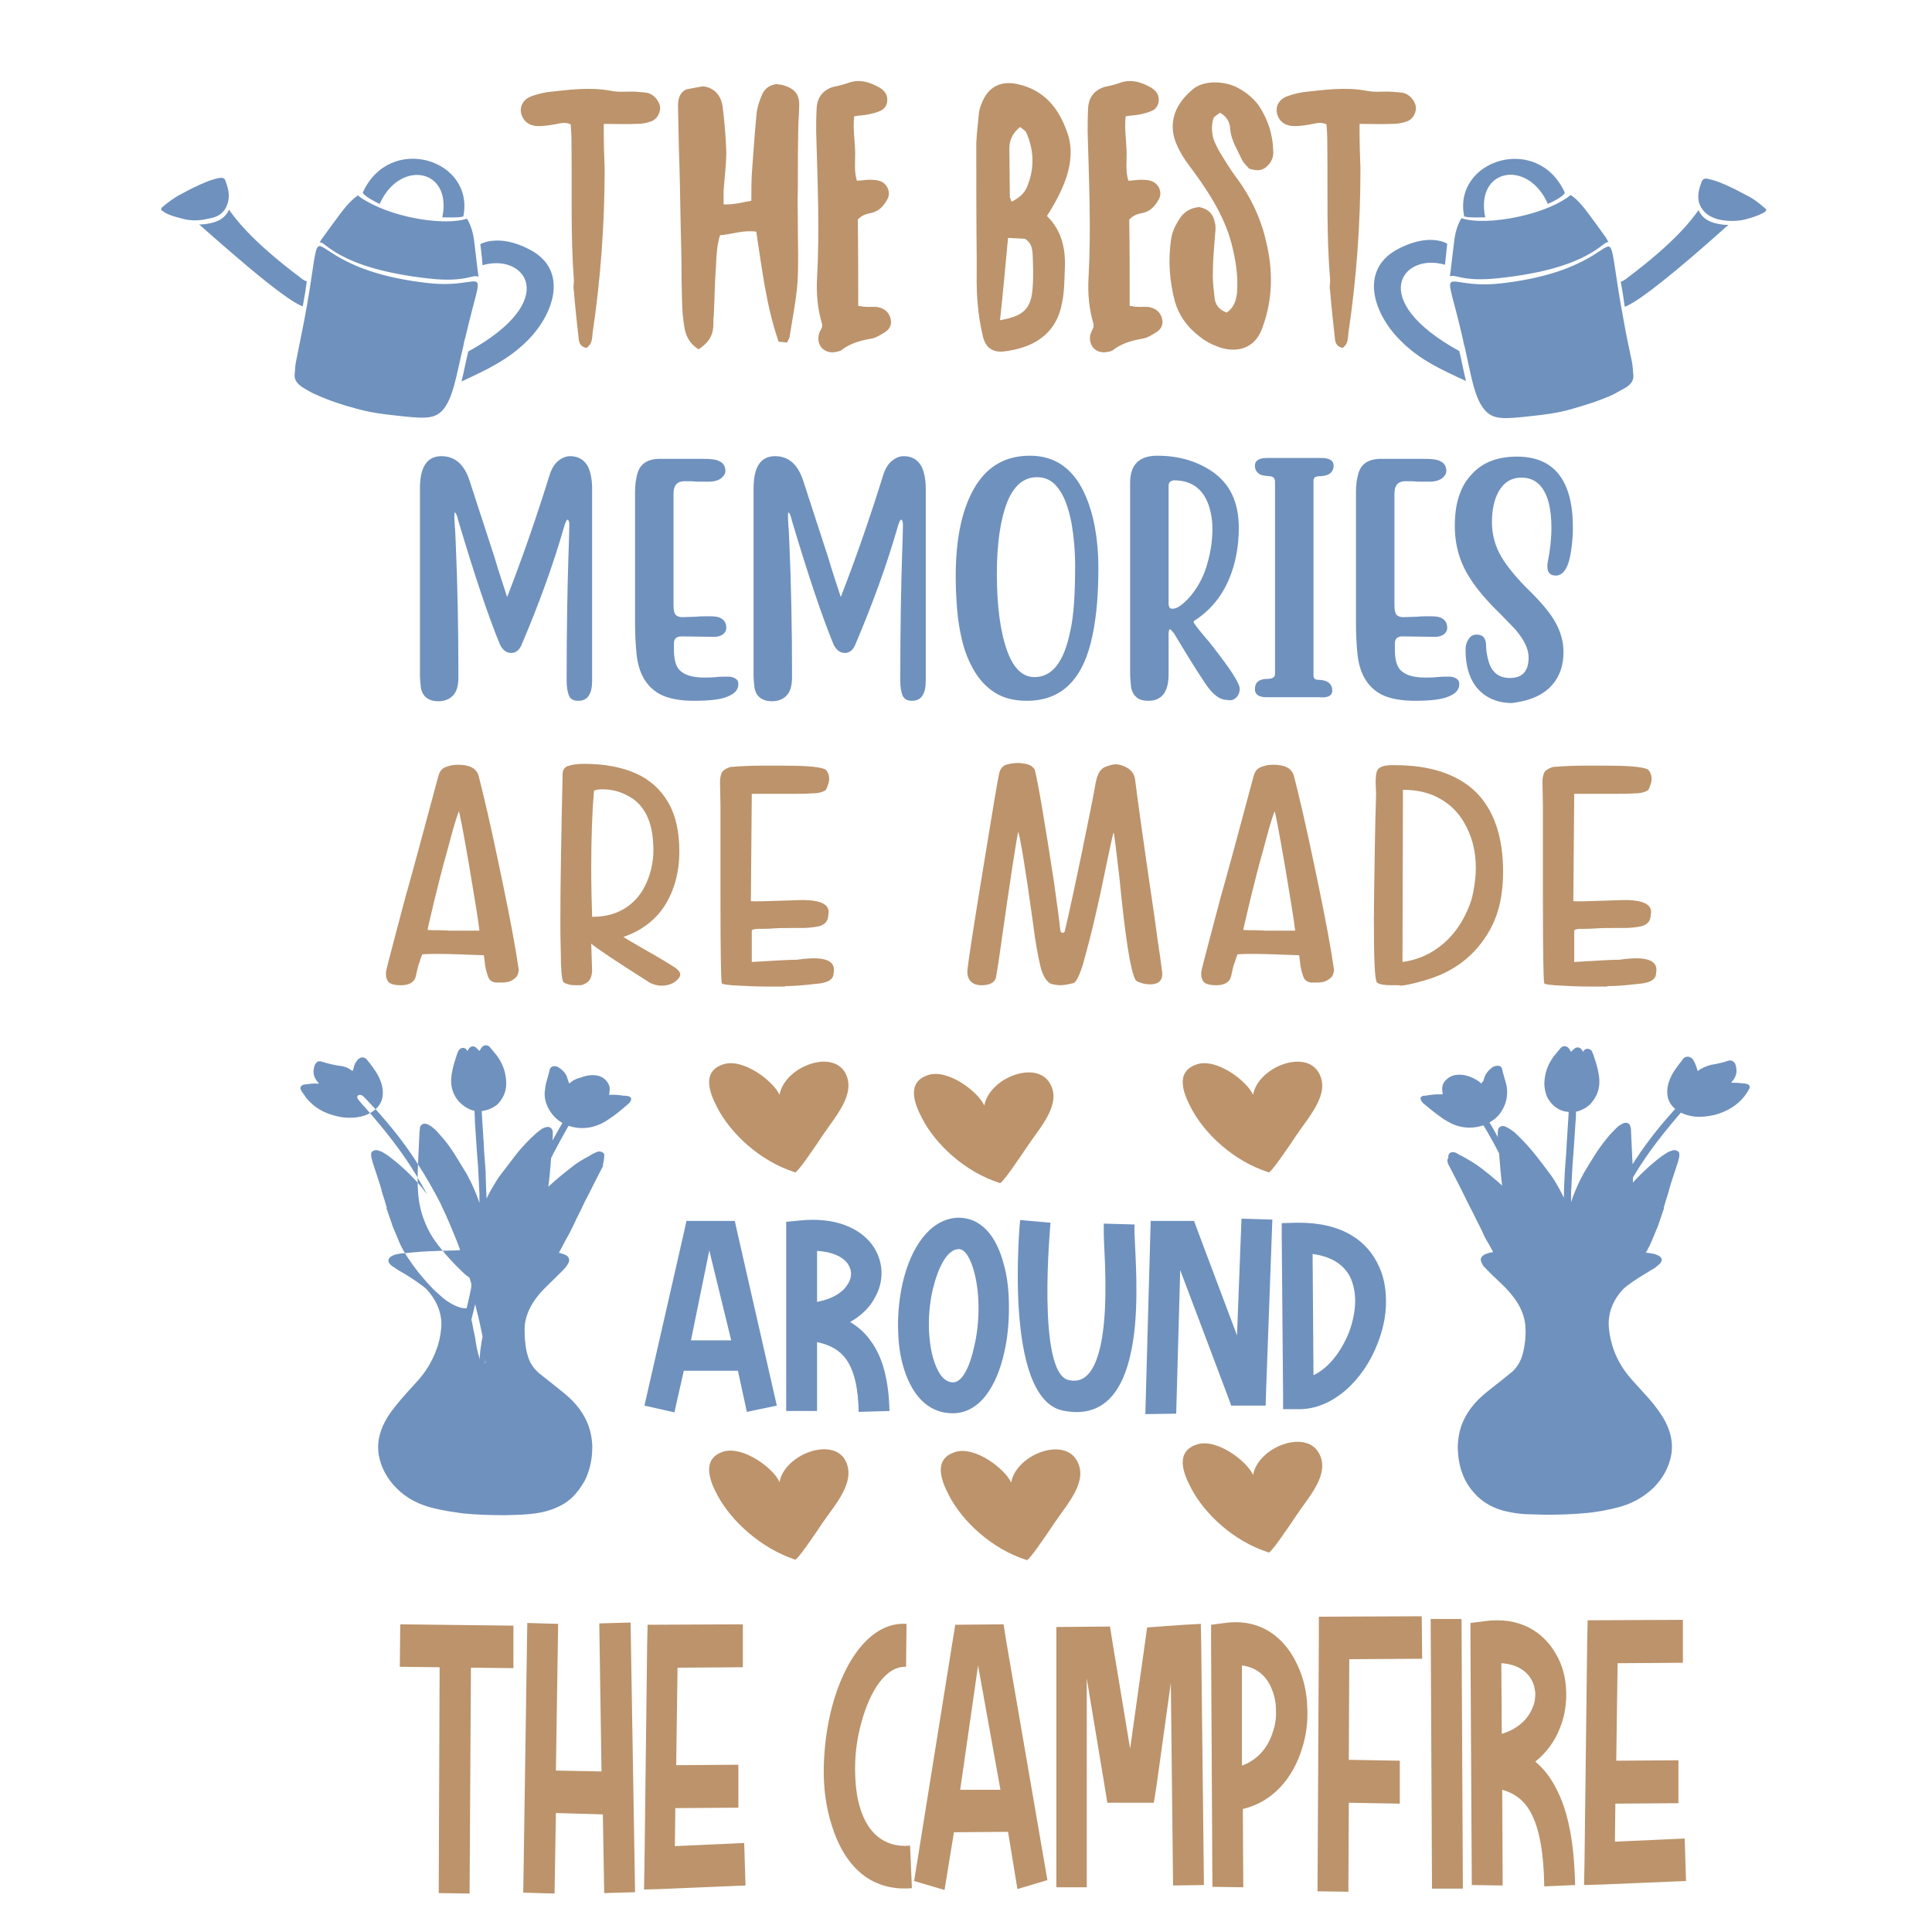 <?xml version="1.0" encoding="utf-8"?>
<!-- Generator: Adobe Illustrator 18.0.0, SVG Export Plug-In . SVG Version: 6.00 Build 0)  -->
<!DOCTYPE svg PUBLIC "-//W3C//DTD SVG 1.1//EN" "http://www.w3.org/Graphics/SVG/1.1/DTD/svg11.dtd">
<svg version="1.1" id="Layer_1" xmlns="http://www.w3.org/2000/svg" xmlns:xlink="http://www.w3.org/1999/xlink" x="0px" y="0px"
	 viewBox="0 0 432 432" enable-background="new 0 0 432 432" xml:space="preserve">
<path fill="#6F91BD" d="M105.8,289.8c0.4,1.7,0.9,3.7,1.4,5.7c0.5,2.2,0.9,4.3,1.3,6.5c0.1,0.7,0.1,1.4,0.2,2.1c0,0.1,0,0.2-0.1,0.4
	c-0.1,0.2-0.3,0.3-0.6,0.3c-0.2,0-0.5-0.1-0.6-0.3c0,0,0-0.1,0-0.1c-0.4-1.4-0.8-2.8-1-4.2c-0.1-0.9-0.3-1.8-0.5-2.7
	c-0.3-1.7-0.7-3.4-1.1-5.1c-0.3,0.1-0.7,0.2-1.1,0.1c-0.4,0-0.7-0.1-1-0.2c-1-0.3-1.8-0.8-2.6-1.3c-0.8-0.5-1.5-1.2-2.2-1.8
	c-1.7-1.5-3.1-3.2-4.5-4.9c-1.6-2.1-3.1-4.2-4.1-6.5c-0.5-1.2-1-2.4-1.5-3.6c-0.5-1.4-0.9-2.7-1.4-4.1c0,0,0,0,0.1,0
	c-0.2-0.6-0.3-1.1-0.5-1.7c-0.3-0.9-0.6-1.8-0.8-2.7c-0.1-0.3-0.2-0.7-0.3-1c-0.5-1.6-1.1-3.3-1.6-4.9c-0.1-0.4-0.2-0.8-0.3-1.2
	c0-0.2,0-0.5,0-0.7c0.1-0.5,0.7-0.8,1.4-0.7c0.3,0.1,0.6,0.2,0.9,0.3c0.6,0.3,1.1,0.7,1.6,1c2.8,2.1,5.3,4.5,7.4,7
	c0.4,0.5,0.8,1.1,1.2,1.6c-0.7-1.4-1.5-2.7-2.3-4.1c-3.2-5.4-7.2-10.4-11.5-15.3c-0.5-0.5-1-1.1-1.4-1.6c-0.2-0.2-0.3-0.4-0.4-0.6
	c-0.1-0.2,0-0.4,0.2-0.6c0.3-0.1,0.5-0.1,0.8,0c0.3,0.2,0.5,0.4,0.7,0.6c1.2,1.3,2.4,2.5,3.6,3.9c3.1,3.5,5.9,7.2,8.3,11
	c1.8,2.8,3.4,5.6,4.9,8.5c0.8,1.7,1.6,3.4,2.3,5.1c0.8,1.9,1.6,3.8,2.3,5.8c0.1,0.3,0.2,0.5,0.3,0.8c0.3,0.8,0.6,1.6,0.9,2.5
	c0.4,1.3,0.8,2.7,1.2,4c0,0.1,0,0.1,0,0.2C105.3,288.2,105.6,289,105.8,289.8z M78.8,239.5c-0.8-0.7-1.8-1.1-3-1.2
	c-1.3-0.2-2.6-0.5-3.8-0.9c-0.6-0.2-1.1-0.1-1.4,0.4c-0.1,0.1-0.1,0.2-0.2,0.3c-0.5,1.4-0.4,2.7,0.7,3.9c0.1,0.1,0.1,0.2,0.2,0.3
	c-0.1,0-0.2,0-0.3,0c-1-0.1-1.9,0.1-2.9,0.2c-0.7,0.1-1,0.5-0.9,1c0.1,0.2,0.2,0.4,0.3,0.6c0.3,0.4,0.6,0.8,0.9,1.3
	c1.6,2,3.7,3.4,6.6,4.1c1.4,0.4,2.7,0.5,4.2,0.4c2.2-0.2,3.9-0.9,5.2-2.3c0.9-1,1.2-2.1,1.2-3.3c0-1.3-0.4-2.5-1-3.7
	c-0.7-1.3-1.6-2.5-2.6-3.7c-0.1-0.1-0.1-0.2-0.2-0.2c-0.4-0.3-1-0.4-1.5,0c-0.2,0.1-0.4,0.3-0.5,0.5c-0.4,0.5-0.6,1-0.7,1.5
	C79.1,238.8,79,239.2,78.8,239.5C78.9,239.5,78.9,239.5,78.8,239.5z M135.1,258.6c0-0.2,0-0.4,0-0.5c-0.2-0.5-0.8-0.7-1.4-0.6
	c-0.2,0.1-0.4,0.1-0.5,0.2c-0.4,0.2-0.9,0.4-1.3,0.7c-1.5,0.8-2.9,1.6-4.1,2.6c-2.5,1.9-4.8,3.9-6.9,6c-0.9,0.9-1.8,1.9-2.6,2.9
	c0.4-0.9,0.8-1.8,1.1-2.7c1.1-2.4,2.2-4.8,3.3-7.2c1.5-3.1,3.2-6.1,4.9-9.1c0.5-0.9,1.1-1.8,1.7-2.6c0.1-0.2,0.2-0.4,0.3-0.6
	c0.1-0.2,0-0.4-0.3-0.5c-0.3-0.1-0.5-0.1-0.8,0.1c-0.2,0.1-0.4,0.3-0.5,0.4c-0.3,0.4-0.7,0.8-0.9,1.2c-0.9,1.5-1.8,2.9-2.6,4.4
	c-1.4,2.4-2.7,4.9-3.8,7.4c-0.7,1.4-1.3,2.8-1.9,4.2c-0.6,1.2-1.1,2.5-1.6,3.7c-0.5,1.3-1.1,2.6-1.6,3.9c-0.5,1.4-7.5,24.5-7.9,27.4
	c-0.2,1.5-0.5,2.9-0.4,4.4c0,0.3,0.4,0.6,0.8,0.5c0.2-0.1,0.4-0.2,0.5-0.4c0.2-0.4,0.3-0.8,0.4-1.2c0.2-0.9,0.2-1.8,0.4-2.8
	c0.3-1.6,0.5-3.2,0.9-4.9c0.1,0,0.2,0,0.4,0c0.2,0,0.4-0.1,0.6-0.2c0.3-0.1,0.6-0.3,0.8-0.4c1.7-1.1,3.3-2.3,4.7-3.6
	c1.8-1.7,3.3-3.5,4.6-5.4c0.9-1.3,1.7-2.6,2.4-3.7c0.9-1.6,1.7-3,2.4-4.4c0.3-0.6,0.7-1.2,1-1.8c0.6-1.2,1.2-2.3,1.7-3.5
	c0.4-0.7,0.7-1.4,1.1-2.2c0.5-1.1,1-2.1,1.6-3.2c0.4-0.8,0.8-1.6,1.2-2.4c0.7-1.3,1.3-2.6,2-3.9
	C134.8,260.2,135.1,259.4,135.1,258.6z M127.3,242.3c-0.1-0.2-0.1-0.3-0.2-0.5c-0.1-0.4-0.3-0.8-0.4-1.2c-0.3-0.6-0.7-1.1-1.2-1.5
	c-0.2-0.2-0.5-0.3-0.7-0.5c-0.8-0.4-1.7-0.2-1.9,0.6c0,0.2-0.1,0.3-0.1,0.5c-0.2,0.6-0.3,1.2-0.5,1.8c-0.3,0.9-0.4,1.8-0.5,2.7
	c-0.1,1.4,0.3,2.8,1.1,4.1c0.6,1,1.5,2,2.7,2.7c2.1,1.3,5.2,1.7,8,0.6c0.8-0.3,1.6-0.7,2.3-1.2c1.6-1,3-2.2,4.4-3.4
	c0.2-0.2,0.4-0.3,0.5-0.5c0.1-0.1,0.2-0.3,0.3-0.5c0.1-0.5-0.1-0.8-0.7-0.9c-0.3-0.1-0.6-0.1-0.9-0.1c-0.7-0.1-1.5-0.2-2.2-0.2
	c-0.4,0-0.7,0-1.1,0c0-0.3,0.1-0.5,0.1-0.8c0.1-0.7,0-1.3-0.4-1.9c-0.7-1.1-1.8-1.7-3.4-1.7c-0.9,0-1.7,0.2-2.5,0.5
	C128.8,241.2,128,241.6,127.3,242.3C127.3,242.3,127.3,242.3,127.3,242.3z M123.5,252.7c-0.2-0.6-0.8-0.9-1.6-0.6
	c-0.4,0.1-0.8,0.3-1.1,0.6c-0.8,0.5-1.4,1.2-2.1,1.8c-1.3,1.3-2.5,2.6-3.5,3.9c-1.1,1.4-2.1,2.8-3.2,4.2c-0.5,0.6-0.9,1.3-1.1,1.6
	c-0.8,1.3-1.5,2.5-2.1,3.8c-0.1-2.2-0.2-4-0.2-5.9c-0.1-1.3-0.2-2.7-0.3-4c-0.1-1.1-0.1-2.3-0.2-3.4c-0.1-1.6-0.2-3.1-0.3-4.7
	c-0.1-1.3-0.1-2.5-0.2-3.8c0-0.4-0.1-0.7-0.1-1.1c0-0.1-0.1-0.3-0.2-0.4c-0.3-0.4-0.8-0.4-1.1,0c-0.1,0.1-0.2,0.2-0.2,0.4
	c0,0.3-0.1,0.6,0,0.9c0,0.7,0.1,1.4,0.1,2.2c0,0.9,0.1,1.8,0.1,2.8c0.1,2,0.3,4,0.4,6c0.1,1.3,0.2,2.6,0.3,4
	c0.1,1.9,0.2,3.9,0.3,5.8c0,0.7,0,1.5,0,2.2c-0.5-1.6-1.2-3.2-2-4.9c-0.2-0.3-0.5-1-0.9-1.7c-0.9-1.5-1.8-2.9-2.7-4.4
	c-0.9-1.4-1.9-2.8-3.1-4.1c-0.6-0.7-1.1-1.3-1.9-1.9c-0.3-0.2-0.7-0.5-1-0.6c-0.7-0.3-1.4-0.1-1.6,0.5c-0.1,0.1-0.1,0.3-0.1,0.4
	c0,0.3-0.1,0.6-0.1,0.8c-0.1,2.2-0.2,4.3-0.3,6.5c-0.1,2.4-0.2,4.9,0,7.3c0.2,2.5,0.8,4.9,1.9,7.3c0.5,1.1,1.1,2.2,1.9,3.3
	c1.8,2.5,3.9,4.8,6.2,7c0.6,0.6,1.3,1.1,2.1,1.6c0,0,0.1,0,0.1,0c0,0.2-0.1,0.3-0.1,0.5c-0.4,2.4-1,4.9-1.6,7.3
	c-0.4,1.7-0.8,3.4-1.2,5c-0.1,0.3-0.1,0.7,0,1.1c0,0.3,0.2,0.4,0.5,0.5c0.3,0,0.5-0.1,0.7-0.3c0.1-0.1,0.2-0.2,0.2-0.4
	c0.1-0.4,0.2-0.7,0.3-1.1c0.6-2.6,1.3-5.1,1.9-7.7c0.4-1.6,0.7-3.1,0.9-4.7c0.2-0.1,0.4-0.1,0.6-0.2c0.9-0.4,1.6-0.9,2.3-1.5
	c2.6-2,5-4.2,7-6.6c0.9-1,1.6-2,2.3-3.1c1.3-2.3,2.2-4.7,2.7-7.1c0.5-2.4,0.7-4.9,0.9-7.3c0.2-2.1,0.3-4.3,0.5-6.4
	c0-0.3,0-0.6,0-0.8C123.6,253,123.6,252.8,123.5,252.7z M104.3,234.7c-0.3-0.5-1.1-0.5-1.5-0.1c-0.1,0.1-0.1,0.1-0.2,0.2
	c-0.2,0.4-0.4,0.8-0.5,1.2c-0.2,0.6-0.4,1.3-0.6,1.9c-0.4,1.5-0.7,2.9-0.6,4.4c0.1,1.2,0.5,2.4,1.3,3.5c0.6,0.8,1.4,1.5,2.5,2.1
	c1,0.5,2.1,0.7,3.3,0.5c1.1-0.2,2.1-0.6,2.9-1.2c0.8-0.6,1.3-1.4,1.7-2.2c0.6-1.3,0.7-2.6,0.5-4c-0.2-1.8-0.9-3.5-2.1-5.1
	c-0.5-0.6-1-1.2-1.5-1.8c-0.5-0.5-1.2-0.5-1.7,0c-0.2,0.2-0.3,0.4-0.4,0.6c-0.1,0.1-0.1,0.2-0.2,0.3c-0.3-0.3-0.5-0.5-0.7-0.7
	c-0.5-0.5-1.2-0.4-1.6,0.1c-0.1,0.2-0.3,0.4-0.4,0.6C104.4,235,104.4,234.8,104.3,234.7z M108.1,279.4c-0.5,0-1,0-1.5,0
	c-1.6,0-3.3,0.1-4.9,0.2c-1.2,0-2.4,0.1-3.5,0.1c-1.8,0.1-3.6,0.1-5.4,0.3c-1.1,0.1-2.2,0.2-3.3,0.3c-0.6,0.1-1.2,0.2-1.8,0.5
	c-0.8,0.4-1.1,1.1-0.6,1.7c0.2,0.3,0.5,0.6,0.9,0.8c0.4,0.3,0.8,0.5,1.2,0.8c1.8,1,3.5,2.1,5.1,3.3c0.4,0.3,0.8,0.6,1.1,0.9
	c2.1,2.3,3.2,4.8,3.3,7.5c0,1.7-0.3,3.4-0.8,5.1c-0.9,2.7-2.2,5.2-4.2,7.5c-0.9,1-1.9,2.1-2.8,3.1c-1.5,1.7-3,3.4-4.2,5.3
	c-1.7,2.7-2.5,5.6-2,8.6c0.5,2.7,1.8,5.2,4,7.4c2.2,2.2,5,3.7,8.5,4.5c2.1,0.5,4.2,0.8,6.3,1.1c3.1,0.3,6.2,0.4,9.3,0.4
	c1.2,0,2.4-0.1,3.5-0.1c1.6-0.1,3.1-0.2,4.6-0.5c3.4-0.7,6.1-2.1,7.9-4.3c0.8-0.9,1.4-1.9,2-2.9c1-2.1,1.5-4.2,1.6-6.4
	c0.1-1.2,0-2.3-0.2-3.5c-0.5-2.9-1.9-5.5-4.2-7.9c-1.2-1.2-2.6-2.3-4-3.4c-1.1-0.9-2.3-1.8-3.4-2.7c-0.4-0.3-0.7-0.7-1.1-1.1
	c-0.9-1.1-1.4-2.3-1.7-3.6c-0.4-1.7-0.5-3.5-0.5-5.3c0-1,0.2-2,0.5-2.9c0.6-1.9,1.7-3.6,3.1-5.2c1-1.1,2.2-2.2,3.3-3.3
	c0.7-0.7,1.4-1.4,2-2c0.4-0.5,0.8-1,1-1.5c0.2-0.7-0.1-1.4-1-1.7c-0.3-0.1-0.6-0.2-0.9-0.3c-1-0.3-2.1-0.4-3.2-0.4
	c-2.2-0.1-4.3-0.2-6.5-0.3C113.2,279.3,110.6,279.4,108.1,279.4L108.1,279.4z M352.7,289.8c-0.4,1.7-0.9,3.7-1.4,5.7
	c-0.5,2.2-0.9,4.3-1.3,6.5c-0.1,0.7-0.1,1.4-0.2,2.1c0,0.1,0,0.2,0.1,0.4c0.1,0.2,0.3,0.3,0.6,0.3c0.2,0,0.5-0.1,0.6-0.3
	c0,0,0-0.1,0-0.1c0.4-1.4,0.8-2.8,1-4.2c0.1-0.9,0.3-1.8,0.5-2.7c0.3-1.7,0.7-3.4,1.1-5.1c0.3,0.1,0.7,0.2,1.1,0.1
	c0.4,0,0.7-0.1,1-0.2c1-0.3,1.8-0.8,2.6-1.3c0.8-0.5,1.5-1.2,2.2-1.8c1.7-1.5,3.1-3.2,4.5-4.9c1.6-2.1,3.1-4.2,4.1-6.5
	c0.5-1.2,1-2.4,1.5-3.6c0.5-1.4,0.9-2.7,1.4-4.1c0,0,0,0-0.1,0c0.2-0.6,0.3-1.1,0.5-1.7c0.3-0.9,0.6-1.8,0.8-2.7
	c0.1-0.3,0.2-0.7,0.3-1c0.5-1.6,1.1-3.3,1.6-4.9c0.1-0.4,0.2-0.8,0.3-1.2c0-0.2,0-0.5,0-0.7c-0.1-0.5-0.7-0.8-1.4-0.7
	c-0.3,0.1-0.6,0.2-0.9,0.3c-0.6,0.3-1.1,0.7-1.6,1c-2.8,2.1-5.3,4.5-7.4,7c-0.4,0.5-0.8,1.1-1.2,1.6c0.7-1.4,1.5-2.7,2.3-4.1
	c3.2-5.4,7.2-10.4,11.5-15.3c0.5-0.5,1-1.1,1.4-1.6c0.2-0.2,0.3-0.4,0.4-0.6c0.1-0.2,0-0.4-0.2-0.6c-0.3-0.1-0.5-0.1-0.8,0
	c-0.3,0.2-0.5,0.4-0.7,0.6c-1.2,1.3-2.4,2.5-3.6,3.9c-3.1,3.5-5.9,7.2-8.3,11c-1.8,2.8-3.4,5.6-4.9,8.5c-0.8,1.7-1.6,3.4-2.3,5.1
	c-0.8,1.9-1.6,3.8-2.3,5.8c-0.1,0.3-0.2,0.5-0.3,0.8c-0.3,0.8-0.6,1.6-0.9,2.5c-0.4,1.3-0.8,2.7-1.2,4c0,0.1,0,0.1,0,0.2
	C353.2,288.2,353,289,352.7,289.8z M379.6,239.5c-0.1-0.4-0.2-0.7-0.3-1c-0.2-0.5-0.4-1.1-0.7-1.5c-0.1-0.2-0.3-0.4-0.5-0.5
	c-0.4-0.3-1-0.3-1.5,0c-0.1,0.1-0.2,0.1-0.2,0.2c-0.9,1.2-1.9,2.4-2.6,3.7c-0.6,1.2-1,2.4-1,3.7c0,1.2,0.3,2.3,1.2,3.3
	c1.2,1.3,3,2.1,5.2,2.3c1.4,0.1,2.8-0.1,4.2-0.4c2.9-0.8,5.1-2.2,6.6-4.1c0.3-0.4,0.6-0.8,0.9-1.3c0.1-0.2,0.2-0.4,0.3-0.6
	c0.2-0.5-0.2-0.9-0.9-1c-1-0.1-1.9-0.2-2.9-0.2c-0.1,0-0.2,0-0.3,0c0.1-0.1,0.1-0.2,0.2-0.3c1.1-1.2,1.2-2.5,0.7-3.9
	c0-0.1-0.1-0.2-0.2-0.3c-0.3-0.4-0.8-0.6-1.4-0.4c-1.2,0.4-2.5,0.7-3.8,0.9C381.5,238.4,380.5,238.8,379.6,239.5
	C379.7,239.5,379.7,239.5,379.6,239.5z M324.2,261c0.7,1.3,1.3,2.6,2,3.9c0.4,0.8,0.8,1.6,1.2,2.4c0.5,1,1,2.1,1.6,3.2
	c0.4,0.7,0.7,1.4,1.1,2.2c0.6,1.2,1.2,2.3,1.7,3.5c0.3,0.6,0.6,1.2,1,1.8c0.8,1.4,1.5,2.8,2.4,4.4c0.7,1.1,1.5,2.4,2.4,3.7
	c1.3,1.9,2.8,3.7,4.6,5.4c1.4,1.3,3,2.5,4.7,3.6c0.3,0.2,0.5,0.3,0.8,0.4c0.2,0.1,0.4,0.1,0.6,0.2c0.1,0,0.2,0,0.4,0
	c0.3,1.6,0.6,3.2,0.9,4.9c0.2,0.9,0.2,1.8,0.4,2.8c0.1,0.4,0.2,0.8,0.4,1.2c0.1,0.2,0.2,0.3,0.5,0.4c0.4,0.1,0.8-0.1,0.8-0.5
	c0.1-1.5-0.2-2.9-0.4-4.4c-0.4-2.9-7.4-26-7.9-27.4c-0.5-1.3-1-2.6-1.6-3.9c-0.5-1.2-1.1-2.5-1.6-3.7c-0.6-1.4-1.3-2.8-1.9-4.2
	c-1.2-2.5-2.5-5-3.8-7.4c-0.8-1.5-1.7-2.9-2.6-4.4c-0.3-0.4-0.6-0.8-0.9-1.2c-0.1-0.2-0.3-0.3-0.5-0.4c-0.2-0.1-0.5-0.2-0.8-0.1
	c-0.3,0.1-0.4,0.3-0.3,0.5c0.1,0.2,0.1,0.4,0.3,0.6c0.6,0.9,1.2,1.8,1.7,2.6c1.8,3,3.5,6,4.9,9.1c1.1,2.4,2.2,4.8,3.3,7.2
	c0.4,0.9,0.8,1.8,1.1,2.7c-0.8-1-1.6-2-2.6-2.9c-2.1-2.1-4.4-4.1-6.9-6c-1.3-1-2.7-1.8-4.1-2.6c-0.4-0.2-0.9-0.4-1.3-0.7
	c-0.2-0.1-0.3-0.2-0.5-0.2c-0.6-0.2-1.3,0-1.4,0.6c-0.1,0.2-0.1,0.4,0,0.5C323.4,259.4,323.7,260.2,324.2,261z M331.2,242.3
	c-0.6-0.7-1.5-1.1-2.4-1.5c-0.8-0.3-1.6-0.5-2.5-0.5c-1.6,0-2.7,0.7-3.4,1.7c-0.4,0.6-0.5,1.3-0.4,1.9c0,0.2,0.1,0.5,0.1,0.8
	c-0.4,0-0.7,0-1.1,0c-0.8,0-1.5,0.1-2.2,0.2c-0.3,0.1-0.6,0.1-0.9,0.1c-0.6,0.1-0.9,0.4-0.7,0.9c0.1,0.2,0.1,0.3,0.3,0.5
	c0.1,0.2,0.3,0.4,0.5,0.5c1.4,1.2,2.8,2.3,4.4,3.4c0.7,0.4,1.5,0.9,2.3,1.2c2.8,1.1,5.9,0.7,8-0.6c1.2-0.7,2.1-1.6,2.7-2.7
	c0.8-1.3,1.1-2.7,1.1-4.1c0-0.9-0.2-1.8-0.5-2.7c-0.2-0.6-0.3-1.2-0.5-1.8c0-0.2-0.1-0.3-0.1-0.5c-0.1-0.8-1-1-1.9-0.6
	c-0.3,0.1-0.5,0.3-0.7,0.5c-0.5,0.4-1,1-1.2,1.5c-0.2,0.4-0.3,0.8-0.4,1.2C331.4,242,331.3,242.1,331.2,242.3
	C331.2,242.3,331.2,242.3,331.2,242.3z M334.9,253.1c0,0.3,0,0.6,0,0.8c0.2,2.1,0.3,4.3,0.5,6.4c0.2,2.4,0.4,4.9,0.9,7.3
	c0.5,2.5,1.4,4.8,2.7,7.1c0.6,1.1,1.4,2.1,2.3,3.1c2,2.4,4.4,4.5,7,6.6c0.7,0.5,1.4,1,2.3,1.5c0.2,0.1,0.4,0.2,0.6,0.2
	c0.3,1.6,0.6,3.1,0.9,4.7c0.6,2.6,1.3,5.2,1.9,7.7c0.1,0.4,0.2,0.7,0.3,1.1c0,0.1,0.1,0.2,0.2,0.4c0.2,0.2,0.4,0.3,0.7,0.3
	c0.3,0,0.5-0.2,0.5-0.5c0-0.4,0-0.7,0-1.1c-0.4-1.7-0.8-3.4-1.2-5c-0.6-2.4-1.2-4.9-1.6-7.3c0-0.2-0.1-0.3-0.1-0.5c0,0,0.1,0,0.1,0
	c0.8-0.5,1.5-1,2.1-1.6c2.3-2.2,4.4-4.5,6.2-7c0.7-1.1,1.4-2.1,1.9-3.3c1.1-2.4,1.6-4.8,1.9-7.3c0.2-2.4,0.2-4.9,0-7.3
	c-0.1-2.2-0.2-4.3-0.3-6.5c0-0.3,0-0.6-0.1-0.8c0-0.1-0.1-0.3-0.1-0.4c-0.2-0.6-0.9-0.8-1.6-0.5c-0.4,0.2-0.7,0.4-1,0.6
	c-0.7,0.6-1.3,1.3-1.9,1.9c-1.1,1.3-2.2,2.7-3.1,4.1c-0.9,1.4-1.8,2.9-2.7,4.4c-0.4,0.7-0.7,1.4-0.9,1.7c-0.8,1.7-1.5,3.3-2,4.9
	c0-0.7,0-1.5,0-2.2c0.1-1.9,0.2-3.9,0.3-5.8c0.1-1.3,0.2-2.7,0.3-4c0.1-2,0.3-4,0.4-6c0.1-0.9,0.1-1.8,0.1-2.8
	c0-0.7,0.1-1.4,0.1-2.2c0-0.3,0-0.6,0-0.9c0-0.1-0.1-0.3-0.2-0.4c-0.3-0.4-0.9-0.4-1.1,0c-0.1,0.1-0.1,0.3-0.2,0.4
	c-0.1,0.4-0.1,0.7-0.1,1.1c-0.1,1.3-0.1,2.5-0.2,3.8c-0.1,1.6-0.2,3.1-0.3,4.7c-0.1,1.1-0.1,2.3-0.2,3.4c-0.1,1.3-0.2,2.7-0.3,4
	c-0.1,1.9-0.2,3.7-0.2,5.9c-0.6-1.2-1.3-2.5-2.1-3.8c-0.2-0.3-0.6-1-1.1-1.6c-1-1.4-2.1-2.8-3.2-4.2c-1.1-1.4-2.3-2.7-3.5-3.9
	c-0.6-0.6-1.3-1.3-2.1-1.8c-0.3-0.2-0.7-0.4-1.1-0.6c-0.7-0.3-1.4,0-1.6,0.6C335,252.8,334.9,253,334.9,253.1z M354,235.2
	c-0.2-0.3-0.3-0.5-0.4-0.6c-0.4-0.5-1.1-0.5-1.6-0.1c-0.2,0.2-0.5,0.4-0.7,0.7c-0.1-0.1-0.1-0.2-0.2-0.3c-0.1-0.2-0.2-0.4-0.4-0.6
	c-0.5-0.5-1.2-0.5-1.7,0c-0.5,0.6-1,1.2-1.5,1.8c-1.2,1.6-1.9,3.3-2.1,5.1c-0.2,1.4,0,2.7,0.5,4c0.4,0.8,0.9,1.5,1.7,2.2
	c0.8,0.6,1.7,1.1,2.9,1.2c1.2,0.2,2.3,0,3.3-0.5c1.1-0.5,1.9-1.2,2.5-2.1c0.8-1.1,1.2-2.3,1.3-3.5c0.1-1.5-0.2-3-0.6-4.4
	c-0.2-0.7-0.4-1.3-0.6-1.9c-0.1-0.4-0.3-0.8-0.5-1.2c0-0.1-0.1-0.2-0.2-0.2c-0.4-0.4-1.2-0.4-1.5,0.1
	C354.2,234.8,354.1,235,354,235.2z M350.5,279.4c-2.6,0-5.1,0-7.7,0c-2.2,0-4.3,0.1-6.5,0.3c-1.1,0.1-2.2,0.2-3.2,0.4
	c-0.3,0.1-0.6,0.2-0.9,0.3c-0.9,0.4-1.3,1-1,1.7c0.2,0.6,0.5,1.1,1,1.5c0.7,0.7,1.3,1.4,2,2c1.1,1.1,2.3,2.1,3.3,3.3
	c1.4,1.6,2.5,3.3,3.1,5.2c0.3,1,0.5,1.9,0.5,2.9c0.1,1.8-0.1,3.5-0.5,5.3c-0.3,1.3-0.8,2.5-1.7,3.6c-0.3,0.4-0.7,0.8-1.1,1.1
	c-1.1,0.9-2.2,1.8-3.4,2.7c-1.4,1.1-2.8,2.2-4,3.4c-2.3,2.4-3.7,5-4.2,7.9c-0.2,1.2-0.3,2.3-0.2,3.5c0.1,2.2,0.6,4.4,1.6,6.4
	c0.5,1,1.2,2,2,2.9c1.9,2.2,4.6,3.7,7.9,4.3c1.5,0.3,3.1,0.5,4.6,0.5c1.2,0,2.4,0.1,3.5,0.1c3.1,0,6.2-0.1,9.3-0.4
	c2.1-0.2,4.2-0.6,6.3-1.1c3.5-0.8,6.3-2.4,8.5-4.5c2.2-2.2,3.5-4.7,4-7.4c0.5-3-0.3-5.9-2-8.6c-1.2-1.9-2.6-3.6-4.2-5.3
	c-0.9-1-1.9-2.1-2.8-3.1c-2-2.3-3.4-4.8-4.2-7.5c-0.5-1.7-0.8-3.4-0.8-5.1c0.1-2.8,1.2-5.3,3.3-7.5c0.3-0.3,0.7-0.6,1.1-0.9
	c1.6-1.2,3.3-2.2,5.1-3.3c0.4-0.2,0.9-0.5,1.2-0.8c0.3-0.2,0.6-0.5,0.9-0.8c0.5-0.7,0.3-1.3-0.6-1.7c-0.5-0.3-1.2-0.4-1.8-0.5
	c-1.1-0.1-2.2-0.3-3.3-0.3c-1.8-0.1-3.6-0.2-5.4-0.3c-1.2,0-2.4-0.1-3.5-0.1c-1.6-0.1-3.3-0.1-4.9-0.2
	C351.5,279.4,351,279.4,350.5,279.4L350.5,279.4z M51,45.1c0.4-1.6,0-3.1-0.6-4.7c-0.2-0.6-0.6-0.7-1.4-0.6c-2,0.4-3.7,1.2-5.4,2
	c-1.1,0.5-2.1,1.1-3.1,1.6c-1.6,0.8-3,1.9-4.3,3c0,0-0.1,0.1-0.1,0.1c-0.1,0.2-0.1,0.4,0.1,0.6c0.2,0.1,0.4,0.2,0.6,0.4
	c1.2,0.7,2.5,1,4,1.4c1.8,0.5,3.8,0.5,5.7,0C48.7,48.6,50.4,47.6,51,45.1z M68.6,62.9c-0.4-0.1-0.8-0.3-1.4-0.8
	c-11.3-8.5-14.5-13.2-16-15.2c-0.8,1.8-2.3,2.6-4.1,3c-0.9,0.2-1.7,0.3-2.6,0.3c0.2,0.1,0.4,0.3,0.5,0.4
	c3.9,3.4,18.5,16.5,22.7,17.9C68.1,66.4,68.4,64.5,68.6,62.9z M95.8,63.3c-20.2-2.2-23.6-9.8-24.8-8c-0.8,1.1-1,6-3,16.5
	c-0.6,3-1.2,6-1.8,9c-0.2,0.9-0.2,1.8-0.3,2.8c-0.2,1.3,0.6,2.3,1.9,3.1c1,0.6,2,1.2,3,1.6c2.9,1.3,5.9,2.3,9,3.1
	c2.8,0.8,5.7,1.2,8.6,1.5c6.2,0.7,8.6,0.9,10.5-1.1c2.4-2.6,3.1-7.7,4.7-14.4c0,0,0.3-1.7,0.4-1.7C108.3,57,109.2,64.8,95.8,63.3z
	 M96.1,62.3c8.2,0.9,9.6-1.1,10.9-0.4c-0.1-0.9-0.1-0.7-0.2-1.5c-0.3-2.2-0.5-4.4-0.8-6.7c-0.2-1.5-0.6-3-1.4-4.5
	c-0.1-0.1-0.1-0.2-0.2-0.3c-2.8,0.9-7.7,0.8-13-0.4c-4.9-1.1-9.1-3-11.4-4.8c-1.9,1.4-3,2.8-5.7,6.5c-0.9,1.3-1.2,1.6-2.1,2.9
	c-0.2,0.2-0.7,1-0.7,1.2C72.5,53.4,74.9,60,96.1,62.3z M84.9,45.6c4.4-10,16.3-8,14,3c4.1,0.1,4.1-0.1,4.7-0.2
	c2.6-12.8-16.5-18.7-22.5-5.3C81.5,43.9,84,45.2,84.9,45.6z M118.8,56c-5.4-3-9.5-2.4-11.4-1.4c0.2,1.6,0.4,3.1,0.5,4.7
	c9.5-2.8,17.7,7.8-3.2,19.3c-0.6,2.5-1,4.7-1.5,6.7c5.8-2.7,10.3-4.8,14.6-9C123.9,70.3,127.1,60.6,118.8,56z M384.4,49.1
	c1.9,0.4,3.9,0.4,5.7,0c1.5-0.4,2.8-0.8,4-1.4c0.2-0.1,0.4-0.2,0.6-0.4c0.3-0.2,0.3-0.4,0.1-0.6c0,0-0.1-0.1-0.1-0.1
	c-1.3-1.1-2.6-2.2-4.3-3c-1-0.5-2-1.1-3.1-1.6c-1.7-0.8-3.4-1.6-5.4-2c-0.7-0.2-1.1,0-1.4,0.6c-0.6,1.6-1,3.1-0.6,4.7
	C380.7,47.6,382.4,48.6,384.4,49.1z M363.3,68.6c4.3-1.5,18.9-14.5,22.7-17.9c0.2-0.1,0.3-0.3,0.5-0.4c-0.9,0-1.7-0.1-2.6-0.3
	c-1.8-0.4-3.3-1.2-4.1-3c-1.5,2-4.7,6.7-16,15.2c-0.6,0.5-1.1,0.7-1.4,0.8C362.7,64.5,363,66.4,363.3,68.6z M327.1,75.8
	c0,0,0.3,1.7,0.4,1.7c1.5,6.7,2.2,11.8,4.7,14.4c1.9,2,4.3,1.8,10.5,1.1c2.9-0.3,5.8-0.7,8.6-1.5c3.1-0.9,6.1-1.8,9-3.1
	c1.1-0.5,2-1.1,3-1.6c1.4-0.8,2.1-1.8,1.9-3.1c-0.1-0.9-0.1-1.9-0.3-2.8c-0.6-3-1.3-6-1.8-9c-2-10.5-2.2-15.4-3-16.5
	c-1.2-1.8-4.6,5.8-24.8,8C321.8,64.8,322.8,57,327.1,75.8z M359.7,54.2c-0.1-0.2-0.6-1-0.7-1.2c-0.9-1.3-1.2-1.6-2.1-2.9
	c-2.7-3.7-3.8-5.2-5.7-6.5c-2.3,1.9-6.4,3.7-11.4,4.8c-5.4,1.2-10.2,1.3-13,0.4c-0.1,0.1-0.1,0.2-0.2,0.3c-0.8,1.5-1.2,3-1.4,4.5
	c-0.3,2.2-0.5,4.4-0.8,6.7c-0.1,0.8-0.1,0.6-0.2,1.5c1.3-0.6,2.7,1.3,10.9,0.4C356.1,60,358.6,53.4,359.7,54.2z M349.9,43.1
	c-6-13.4-25.1-7.4-22.5,5.3c0.6,0.1,0.6,0.3,4.7,0.2c-2.3-11,9.6-13.1,14-3C347.1,45.2,349.6,43.9,349.9,43.1z M313.2,76.2
	c4.3,4.3,8.8,6.3,14.6,9c-0.5-2-0.9-4.2-1.5-6.7c-20.9-11.5-12.7-22.1-3.2-19.3c0.2-1.6,0.3-3.1,0.5-4.7c-1.9-1.1-6-1.6-11.4,1.4
	C303.9,60.6,307.2,70.3,313.2,76.2z M132.4,152.2v-43c0-1.8-0.3-3.4-0.8-4.6c-0.8-1.7-2.2-2.6-4.1-2.6c-0.9,0-1.7,0.3-2.6,1
	c-0.9,0.7-1.6,1.8-2.1,3.5c-2.8,9-5.9,18-9.4,27c-0.9-2.8-1.9-5.7-2.8-8.8c-1.5-4.6-3.4-10.4-5.6-17.2c-1.2-3.7-3.3-5.5-6.3-5.5
	c-3.2,0-4.8,2.4-4.8,7.2v41.7c0,1,0.1,1.9,0.2,2.8c0.3,2,1.7,3.1,3.9,3.1c1.5,0,2.6-0.5,3.4-1.4c0.8-0.9,1.1-2.3,1.1-4.1
	c0-10.8-0.2-20.8-0.6-29.9c-0.1-1.8-0.1-3-0.2-3.6c0-0.6-0.1-1.3-0.1-2.1c0-0.7,0-1.1,0.1-1.1c0.2,0,0.5,0.6,0.8,1.9
	c3.6,12.1,6.7,21.3,9.2,27.4c0.6,1.4,1.5,2.1,2.6,2.1c1.1,0,1.9-0.7,2.4-2c3.7-8.7,6.9-17.4,9.4-26.1c0.3-1.1,0.6-1.7,0.8-1.7
	c0.2,0,0.4,0.4,0.4,1.1c0,1.6-0.1,4-0.2,7.1c-0.2,6.2-0.4,15.5-0.4,27.8c0,1.4,0.2,2.5,0.5,3.3s1,1.2,2.1,1.2
	C131.4,156.7,132.4,155.2,132.4,152.2z M162.8,155.7c1.5-0.6,2.3-1.5,2.3-2.7c0-0.6-0.2-1-0.7-1.3c-0.5-0.3-1-0.4-1.6-0.4
	c-0.9,0-1.8,0-2.7,0.1c-0.9,0.1-1.8,0.1-2.7,0.1c-2.9,0-4.8-0.7-5.8-2.1c-0.6-0.9-0.9-2.3-0.9-4v-1.6c0-1,0.6-1.5,1.7-1.5l7.3,0.1
	c0.8,0,1.5-0.2,2-0.6c0.5-0.4,0.7-0.9,0.7-1.4c0-1-0.4-1.7-1.1-2.1c-0.6-0.4-1.5-0.5-2.7-0.5c-1,0-2,0-3,0.1c-1,0-2,0.1-3,0.1
	c-0.7,0-1.2-0.2-1.5-0.5c-0.3-0.3-0.5-1-0.5-2.1v-25c0-1.9,0.8-2.8,2.5-2.8c0.9,0,1.8,0,2.7,0.1c0.9,0,1.8,0,2.7,0
	c1.2,0,2.2-0.3,2.8-0.8c0.6-0.5,0.9-1,0.9-1.6c0-1.5-1-2.4-2.9-2.6c-0.8-0.1-1.5-0.1-2.2-0.1h-9.5c-2.8,0-4.5,1.1-5.1,3.4
	c-0.3,1.1-0.5,2.4-0.5,3.9v29.5c0,2.3,0.1,4.4,0.3,6.5c0.4,4.6,2.2,7.7,5.4,9.4c1.8,0.9,4.3,1.4,7.5,1.4
	C158.7,156.7,161.3,156.4,162.8,155.7z M207,152.2v-43c0-1.8-0.3-3.4-0.8-4.6c-0.8-1.7-2.2-2.6-4.1-2.6c-0.9,0-1.7,0.3-2.6,1
	c-0.9,0.7-1.6,1.8-2.1,3.5c-2.8,9-5.9,18-9.4,27c-0.9-2.8-1.9-5.7-2.8-8.8c-1.5-4.6-3.4-10.4-5.6-17.2c-1.2-3.7-3.3-5.5-6.3-5.5
	c-3.2,0-4.8,2.4-4.8,7.2v41.7c0,1,0.1,1.9,0.2,2.8c0.3,2,1.7,3.1,3.9,3.1c1.5,0,2.6-0.5,3.4-1.4c0.8-0.9,1.1-2.3,1.1-4.1
	c0-10.8-0.2-20.8-0.6-29.9c-0.1-1.8-0.1-3-0.2-3.6c0-0.6-0.1-1.3-0.1-2.1c0-0.7,0-1.1,0.1-1.1c0.2,0,0.5,0.6,0.8,1.9
	c3.6,12.1,6.7,21.3,9.2,27.4c0.6,1.4,1.5,2.1,2.6,2.1c1.1,0,1.9-0.7,2.4-2c3.7-8.7,6.9-17.4,9.4-26.1c0.3-1.1,0.6-1.7,0.8-1.7
	c0.2,0,0.4,0.4,0.4,1.1c0,1.6-0.1,4-0.2,7.1c-0.2,6.2-0.4,15.5-0.4,27.8c0,1.4,0.2,2.5,0.5,3.3c0.4,0.8,1,1.2,2.1,1.2
	C206,156.7,207,155.2,207,152.2z M244.3,142c0.9-4.3,1.3-9.3,1.3-15c0-4-0.4-7.6-1.2-11.1c-2.3-9.4-7-14-14.1-14
	c-5.3,0-9.2,2.2-12,6.5c-3.1,4.9-4.6,11.7-4.6,20.5c0,2.3,0.1,4.6,0.3,7.2c0.2,2.5,0.6,5,1.2,7.4c0.6,2.4,1.5,4.6,2.7,6.6
	c1.2,2,2.7,3.6,4.6,4.8c1.9,1.2,4.3,1.8,7.1,1.8C237.5,156.7,242.3,151.8,244.3,142z M225.3,145.8c-1.6-4.3-2.4-10.1-2.4-17.5
	c0-6.8,0.8-12.1,2.3-16c1.5-3.7,3.7-5.6,6.7-5.6c1.8,0,3.3,0.7,4.5,2.2c1.5,1.8,2.5,4.5,3.2,8.1c0.5,2.9,0.8,6.1,0.8,9.6
	c0,6.2-0.3,11.1-1.1,14.6c-1.4,6.8-4,10.2-8,10.2C228.7,151.4,226.7,149.5,225.3,145.8z M276.4,156c0.5-0.5,0.8-1.1,0.8-2
	c0-1.2-2-4.3-6-9.4c-0.5-0.7-1.1-1.4-1.8-2.2c-1.7-2-2.5-3.1-2.5-3.3c0-0.2,0.1-0.3,0.3-0.4c3.4-2.2,6-5.3,7.7-9.4
	c1.4-3.4,2.1-7.2,2.1-11.3c0-5.7-2-9.9-6-12.6c-3.4-2.3-7.5-3.5-12.2-3.5c-4.1,0-6.1,2-6.1,6.1v42.5c0,1,0.1,2,0.2,3
	c0.1,0.9,0.5,1.7,1.1,2.3c0.6,0.6,1.5,0.9,2.8,0.9c3,0,4.5-2,4.5-5.9v-8.8c0-0.8,0.1-1.3,0.3-1.3c0.1,0,0.4,0.3,0.9,0.9
	c2.7,4.5,4.9,8.1,6.8,10.9c1.7,2.7,3.4,4,5,4C275.2,156.7,275.9,156.5,276.4,156z M261.3,134.9v-26.3c0-0.7,0.4-1.1,1.2-1.2
	c3.8,0,6.4,1.8,7.7,5.4c0.6,1.7,0.9,3.5,0.9,5.5c0,2.9-0.5,5.8-1.4,8.6c-0.8,2.5-2,4.6-3.6,6.5c-1.6,1.8-2.9,2.7-3.8,2.7
	C261.6,136.2,261.3,135.8,261.3,134.9z M297.9,154.4c0-0.9-0.4-1.6-1.2-2c-0.4-0.2-1.1-0.4-2.1-0.4c-0.6,0-0.9-0.4-0.9-1v-43.5
	c0-0.6,0.3-0.9,1-1c1.1,0,1.9-0.2,2.3-0.4c0.8-0.4,1.2-1.1,1.2-2c0-1.1-0.9-1.7-2.8-1.7h-12c-1.9,0-2.8,0.6-2.8,1.7
	c0,0.9,0.4,1.6,1.2,2c0.4,0.2,1.1,0.3,2.2,0.4c0.7,0,1.1,0.5,1.1,1.2v42.9c0,0.4-0.1,0.7-0.4,0.9c-0.3,0.2-0.7,0.3-1.3,0.3
	c-1.9,0-2.8,0.8-2.8,2.3c0,1.2,0.9,1.8,2.6,1.8h11.8C297,156.1,297.9,155.5,297.9,154.4z M324,155.7c1.5-0.6,2.3-1.5,2.3-2.7
	c0-0.6-0.2-1-0.7-1.3c-0.5-0.3-1-0.4-1.6-0.4c-0.9,0-1.8,0-2.7,0.1c-0.9,0.1-1.8,0.1-2.7,0.1c-2.9,0-4.8-0.7-5.8-2.1
	c-0.6-0.9-0.9-2.3-0.9-4v-1.6c0-1,0.6-1.5,1.7-1.5l7.3,0.1c0.8,0,1.5-0.2,2-0.6c0.5-0.4,0.7-0.9,0.7-1.4c0-1-0.4-1.7-1.1-2.1
	c-0.6-0.4-1.5-0.5-2.7-0.5c-1,0-2,0-3,0.1c-1,0-2,0.1-3,0.1c-0.7,0-1.2-0.2-1.5-0.5c-0.3-0.3-0.5-1-0.5-2.1v-25
	c0-1.9,0.8-2.8,2.5-2.8c0.9,0,1.8,0,2.7,0.1c0.9,0,1.8,0,2.7,0c1.2,0,2.2-0.3,2.8-0.8c0.6-0.5,0.9-1,0.9-1.6c0-1.5-1-2.4-2.9-2.6
	c-0.8-0.1-1.5-0.1-2.2-0.1h-9.5c-2.8,0-4.5,1.1-5.1,3.4c-0.3,1.1-0.5,2.4-0.5,3.9v29.5c0,2.3,0.1,4.4,0.3,6.5
	c0.4,4.6,2.2,7.7,5.4,9.4c1.8,0.9,4.3,1.4,7.5,1.4C319.9,156.7,322.5,156.4,324,155.7z M347.2,153c1.6-1.9,2.4-4.3,2.4-7.2
	c0-3.2-1.2-6.3-3.6-9.3c-1.1-1.4-2.3-2.7-3.6-4c-3.2-3.1-5.4-5.8-6.7-8c-1.4-2.4-2.1-5-2.1-7.7c0-2.8,0.5-5.1,1.5-6.9
	c1.2-2.1,2.9-3.1,5.1-3.1c3.1,0,5.1,1.9,6.1,5.6c0.4,1.7,0.6,3.5,0.6,5.5c0,2.6-0.3,5.2-0.8,7.7c-0.1,0.4-0.1,0.7-0.1,1.1
	c0,1.3,0.6,2,1.9,2c1.4,0,2.5-1.3,3.1-3.9c0.4-1.9,0.7-4.2,0.7-6.8c0-10.6-4.2-15.9-12.5-15.9c-4,0-7.2,1.1-9.6,3.4
	c-1.2,1.2-2.2,2.5-2.9,4.2c-1,2.3-1.4,4.9-1.4,7.9c0,4.3,1.1,8.2,3.4,11.7c1.5,2.4,3.8,5.1,6.9,8.1c1.1,1.1,2.1,2.2,3.1,3.2
	c2,2.3,3.1,4.4,3.1,6.4c0,3.1-1.4,4.6-4.2,4.6c-2.5,0-4.1-1.3-4.8-3.9c-0.3-1.1-0.5-2.2-0.5-3.2c0-1.8-0.7-2.6-2.1-2.6
	c-0.8,0-1.4,0.3-1.8,1c-0.5,0.7-0.7,1.5-0.7,2.4c0,3.5,0.8,6.2,2.3,8.2c1.9,2.4,4.6,3.7,8.1,3.7C342,156.7,345.1,155.5,347.2,153z
	 M150.8,315.8l2.1-9.3h12.1l2,9.2l6.7-1.4l-8.8-38.6l-0.6-2.7h-10.8l-0.6,2.7l-8.8,38.6L150.8,315.8z M154.5,299.7l4.1-20.1
	l4.9,20.1H154.5z M182.7,315.5v-15.4c2.9,0.6,5,1.8,6.4,3.7c2,2.7,2.8,6.8,2.9,11.9l6.9-0.2c-0.2-6.5-1.3-11.8-4.3-15.8
	c-1.2-1.7-2.7-3-4.5-4.1c2.5-1.4,4.4-3.3,5.5-5.4c1.1-1.9,1.6-4,1.5-6c-0.1-2.1-0.8-4.1-2.1-5.9c-2.8-3.7-8.2-6.2-16.1-5.4l-3.1,0.3
	v3.1l0,39.2H182.7z M182.7,279.7c3.4,0.2,5.7,1.3,6.8,2.8c0.5,0.7,0.7,1.3,0.8,2.1c0,0.8-0.1,1.5-0.6,2.3c-1,1.9-3.3,3.5-7,4.2
	L182.7,279.7z M201.9,286.6c-0.7,3-1.1,6.3-1.1,9.5c0,3.3,0.3,6.4,1.1,9.2c1.7,6.1,5.2,10.6,10.9,10.7c6.1,0.2,10.1-5.9,11.8-13.8
	c0.7-3.1,1-6.4,1-9.8c0-3.4-0.3-6.7-1.1-9.5c-1.6-6.4-5.1-10.9-10.7-10.6C207.8,272.8,203.7,279,201.9,286.6z M214.3,279.3
	c1.5-0.1,2.8,2.2,3.6,5.4c0.6,2.3,0.9,5.1,0.9,7.8c0,2.8-0.3,5.7-0.9,8.3c-1,4.7-2.7,8.4-4.9,8.3c-2.1-0.1-3.5-2.4-4.4-5.6
	c-0.6-2.2-0.9-4.8-0.9-7.4c0-2.7,0.3-5.4,0.9-7.9C209.8,283.3,211.8,279.4,214.3,279.3z M228.1,272.8c0,0.1-3.9,39.7,9.5,42.6
	c9.2,1.9,13.5-4.4,15.3-13.1c1.7-7.8,1.2-17.7,0.9-23.9c-0.1-2-0.2-3.7-0.1-4.6l-6.9-0.2c0,1.2,0,2.9,0.1,5
	c0.3,5.9,0.7,15.2-0.8,22.2c-1.1,5-3.1,8.7-7.1,7.8c-7.3-1.5-4.1-35.1-4.1-35.2L228.1,272.8z M263,316.1l0.9-32.1l10.6,28.1l0.8,2.2
	h7.7l0.1-3.3l1.4-38.3l-6.9-0.2l-1,26.1l-8.8-23.4l-0.8-2.2h-9.7l-0.1,3.4l-1.1,39.8L263,316.1z M286.9,315.1l3.4,0
	c7.8,0.1,14.6-6.6,17.7-14.6c1.1-2.8,1.8-5.7,1.9-8.6c0.1-3-0.3-6-1.5-8.6c-2.6-5.9-8.3-10-18.4-9.9l-3.4,0.1l0,3.4l0.3,34.9
	L286.9,315.1z M293.5,280.4c4.7,0.6,7.4,2.8,8.6,5.6c0.7,1.7,1,3.6,0.9,5.6c-0.1,2.1-0.6,4.3-1.4,6.4c-1.7,4.2-4.5,7.9-7.9,9.5
	L293.5,280.4z"/>
<path fill="#BC936B" d="M184,340.4c-1.6,2.4-6.1,9.1-6.3,8.3c-7.5-2.5-14.3-8.6-17.4-14.6c-1.6-3-3.5-7.9,1.4-9.5
	c4.4-1.4,11.3,3.7,12.6,6.8c1.1-6.1,11.7-10.2,14.7-4.9C191.5,331.2,186.9,336.2,184,340.4z M240.8,326.6c-3-5.4-13.6-1.3-14.7,4.9
	c-1.4-3.1-8.2-8.3-12.6-6.8c-4.9,1.6-3,6.4-1.4,9.5c3.1,6.1,9.8,12.2,17.4,14.6c0.2,0.8,4.7-5.9,6.3-8.3
	C238.7,336.2,243.4,331.2,240.8,326.6z M294.9,324.9c-3-5.4-13.6-1.3-14.7,4.9c-1.4-3.1-8.2-8.3-12.6-6.8c-4.9,1.6-3,6.4-1.4,9.5
	c3.1,6.1,9.8,12.2,17.4,14.6c0.2,0.8,4.7-5.9,6.3-8.3C292.8,334.5,297.5,329.5,294.9,324.9z M294.9,239.9c-3-5.4-13.6-1.3-14.7,4.9
	c-1.4-3.1-8.2-8.3-12.6-6.8c-4.9,1.6-3,6.4-1.4,9.5c3.1,6.1,9.8,12.2,17.4,14.6c0.2,0.8,4.7-5.9,6.3-8.3
	C292.8,249.5,297.5,244.5,294.9,239.9z M234.8,242.3c-3-5.4-13.6-1.3-14.7,4.9c-1.4-3.1-8.2-8.3-12.6-6.8c-4.9,1.6-3,6.4-1.4,9.5
	c3.1,6.1,9.8,12.2,17.4,14.6c0.2,0.8,4.7-5.9,6.3-8.3C232.7,251.9,237.4,246.9,234.8,242.3z M189,239.9c-3-5.4-13.6-1.3-14.7,4.9
	c-1.4-3.1-8.2-8.3-12.6-6.8c-4.9,1.6-3,6.4-1.4,9.5c3.1,6.1,9.8,12.2,17.4,14.6c0.2,0.8,4.7-5.9,6.3-8.3
	C186.9,249.5,191.5,244.5,189,239.9z M89.4,372.7l8.9,0.1l-0.2,50.5l6.9,0.1l0.3-50.5l9.5,0.1l0-9.5l-25.3-0.3L89.4,372.7z
	 M124,423.4l0.3-18l10.5,0.3l0.3,17.6l6.9-0.2l-1-60.3L134,363l0.5,33.1l-10.2-0.2l0.5-32.8l-6.9-0.2l-0.9,60.3L124,423.4z
	 M166.4,412.1l-15.5,0.7l0.1-8.5l14.1-0.1l0-9.6l-13.9,0.1l0.3-21.8l14.6-0.1l0-9.6l-21.3,0.1l-0.1,4.7l-0.6,49.5l-0.1,5l3.6-0.1
	l19.1-0.8L166.4,412.1z M202.7,363.1c-7.9-0.5-13.9,8-16.7,18.7c-1.1,4.2-1.7,8.8-1.8,13.3c-0.1,4.6,0.5,9.1,1.8,13.1
	c2.7,8.7,8.4,14.8,17.9,14l-0.4-9.5c-6,0.5-9.5-3.1-11.1-8.2c-0.9-2.7-1.2-5.9-1.2-9.2c0-3.4,0.5-6.9,1.4-10.1
	c1.9-7.1,5.5-12.7,10-12.5L202.7,363.1z M211.2,422.6l2.1-12.9l12.1-0.1l2.1,12.8l6.7-2L225,367l-0.6-3.8l-10.8,0.1L213,367
	l-8.6,53.6L211.2,422.6z M214.7,400.2l4-27.8l5,27.8L214.7,400.2z M243,422l0-46.7l4,24.1l0.6,3.7l2.8,0l4.8,0l2.8,0l0.6-3.8l3.2-23
	l0.5,45.3l6.9-0.1l-0.6-53.5l-0.1-4.9l-3.6,0.2l-5.7,0.4l-2.7,0.2l-0.5,3.6l-3.3,23.5l-3.9-23.5l-0.6-3.8l-12,0.1v4.8l0,53.4
	L243,422z M278,422l-0.1-17.5c6.8-1.6,11.2-7,13.2-13.4c1-3.1,1.4-6.3,1.2-9.5c-0.1-3.2-0.8-6.3-2.1-9.1c-2.8-6.3-8.3-10.7-16.3-9.6
	l-3.1,0.4l0,4.3l0.3,54.3L278,422z M277.7,372.4c3.3,0.4,5.5,2.4,6.6,5.1c0.6,1.4,1,3,1,4.7c0.1,1.7-0.1,3.4-0.7,5.1
	c-1,3.3-3.3,6.2-6.9,7.5L277.7,372.4z M317.9,361.4l-23,0.1l0,4.7l-0.3,56.7l6.9,0.1l0.1-19.9l11.4,0.2l0-9.6l-11.4-0.2l0.1-22.5
	l16.3-0.1L317.9,361.4z M327.1,422.3l-0.3-60.3l-6.9,0l0.3,60.3L327.1,422.3z M336,421.6l-0.1-21.4c2.9,0.8,5,2.5,6.4,5.1
	c2,3.7,2.9,9.4,3,16.5l6.9-0.3c-0.2-9-1.4-16.4-4.4-21.9c-1.2-2.3-2.7-4.2-4.5-5.7c2.5-2,4.4-4.6,5.5-7.5c1.1-2.7,1.5-5.5,1.4-8.3
	c-0.1-2.9-0.8-5.7-2.2-8.1c-2.8-5.1-8.2-8.6-16.1-7.5l-3.1,0.4l0,4.3l0.3,54.3L336,421.6z M335.7,371.9c3.4,0.2,5.7,1.7,6.8,3.8
	c0.5,0.9,0.7,1.9,0.8,2.9c0,1-0.1,2.1-0.6,3.2c-1,2.6-3.3,4.8-6.9,5.9L335.7,371.9z M376.7,411.1l-15.6,0.7l0.1-8.5l14.1-0.1l0-9.6
	l-13.9,0.1l0.3-21.8l14.6-0.1l0-9.6l-21.3,0.1l-0.1,4.7l-0.6,49.5l-0.1,5l3.6-0.1l19.2-0.8L376.7,411.1z M132.5,74.5
	c1.8-12.1,2.7-24.4,2.7-36.7c-0.1-2.7-0.2-5.6-0.2-8.3v-1.8c2.7,0,5,0.1,7.4,0c1.1,0,2.3-0.2,3.3-0.6c1.3-0.5,2-2,1.9-3.2
	c-0.2-1.3-1.3-2.7-2.7-3.1c-0.9-0.2-2-0.2-3-0.3c-1.7-0.1-3.5,0.2-5.3-0.2c-4.9-0.9-9.5-0.2-14.2,0.3c-1.2,0.2-2.4,0.5-3.5,0.9
	c-2,0.7-2.8,2.4-2.3,4.1c0.5,1.6,1.8,2.6,3.8,2.6c1.3,0,2.5-0.2,3.7-0.4c1.1-0.2,2.2-0.6,3.5,0c0.2,2,0.2,4,0.2,6
	c0.1,9.5-0.2,18.9,0.5,28.5c0.1,0.9-0.2,1.7,0,2.6c0.3,3.7,0.7,7.3,1.1,10.9c0.1,0.9,0.4,1.7,1.7,2C132.4,77,132.4,75.7,132.5,74.5z
	 M170.3,21.4c-0.5,1.2-0.9,2.4-1.1,3.7c-0.4,4.2-0.7,8.3-1,12.5c-0.2,2.4-0.2,4.8-0.2,7.3c-2,0.3-3.8,0.9-6.2,0.8v-3.1
	c0.2-2.9,0.6-5.7,0.6-8.6c-0.1-3.3-0.4-6.7-0.8-10c-0.3-2.4-1.6-4.3-4.3-4.7c-1.4,0.2-2.8,0.5-3.9,0.7c-1.6,0.9-1.8,2.3-1.8,3.8
	l0.2,9.3c0.2,5.7,0.3,11.5,0.4,17.3c0.1,4,0.2,7.9,0.2,11.9c0.1,3.5,0,7.1,0.6,10.7c0.3,2,1.1,3.8,3.2,5.1c2-1.3,3.3-2.9,3.3-5.5
	c0-0.6,0-1.3,0.1-2c0.2-3.8,0.2-7.5,0.5-11.2c0.1-2.3,0.2-4.6,0.9-6.8c2.7-0.2,5.1-1.2,8.1-0.8c1.3,8.3,2.2,16.5,5,24.6
	c0.8,0.1,1.3,0.1,1.9,0.2c0.2-0.6,0.6-1,0.6-1.6c0.6-3.8,1.4-7.7,1.7-11.6c0.3-4.2,0.1-8.4,0.1-12.6c0-3-0.1-6,0-8.9
	c0-4.5,0-8.9,0.1-13.3c0-1.7,0.2-3.3,0.2-4.9c0.1-2.5-0.9-3.8-3.4-4.6c-0.6-0.2-1.3-0.2-1.7-0.3C171.7,19.1,170.8,20.1,170.3,21.4z
	 M191.2,33.5c-0.1-2.5-0.5-4.9-0.2-7.5c1.2-0.2,2.1-0.2,3.1-0.4c0.9-0.2,1.9-0.4,2.7-0.8c1-0.4,1.6-1.3,1.6-2.5c0-1.2-0.6-2-1.7-2.7
	c-2.3-1.3-4.6-2-7.2-1c-0.9,0.3-2,0.6-3.1,0.8c-2.4,0.7-3.7,2.4-3.8,4.9c-0.1,1.7-0.1,3.5-0.1,5.2c0.3,10.9,0.8,21.7,0.2,32.6
	c-0.2,3.5,0.1,6.9,1.1,10.3c0.1,0.2,0,0.5,0,0.8c-0.2,0.5-0.6,1-0.7,1.6c-0.6,2.5,1.3,4.4,3.8,3.9c0.5-0.1,1.1-0.2,1.5-0.6
	c1.9-1.4,4.2-2,6.5-2.4c1.1-0.2,2.1-0.9,3.1-1.5c1-0.7,1.5-1.7,1.1-3.1c-0.4-1.3-1.3-2.1-2.7-2.4c-0.9-0.2-1.9,0-2.9-0.1
	c-0.6,0-1.2-0.2-1.6-0.2c0-6.6,0-12.9-0.1-19.3c0.9-1,2-1.3,3.1-1.5c1.7-0.4,2.7-1.6,3.5-3c0.9-1.6,0-3.7-1.9-4.2
	c-0.7-0.2-1.5-0.2-2.2-0.2c-0.9,0-1.7,0.2-2.7,0.2C190.9,38.2,191.3,35.9,191.2,33.5z M238.5,39.5c1-3.2,1.3-6.5,0.2-9.7
	c-1.9-5.6-5.2-9.7-11.2-11c-3.7-0.8-6.5,0.6-7.9,4.1c-0.3,0.7-0.6,1.5-0.7,2.3c-0.2,2.3-0.5,4.5-0.6,6.8c0,8.8,0,17.5,0.1,26.3
	c0,3.1-0.1,6.4,0.2,9.5c0.2,2.5,0.6,5,1.2,7.5c0.6,2.4,2.1,3.5,4.5,3.3c6.4-0.7,11.9-3.6,13.2-11c0.5-2.4,0.5-5,0.6-7.5
	c0.2-4.3-0.6-8.5-4-11.8C236,45.3,237.5,42.5,238.5,39.5z M225.4,53.2l3.8,0.2c1.4,0.9,1.6,2.1,1.7,3.4c0.1,2.5,0.2,5,0,7.5
	c-0.3,4.7-2,6.4-7.3,7.3C224.3,65.4,224.8,59.4,225.4,53.2z M225.8,44.1c0-3.5-0.1-7.1-0.1-10.5c-0.1-2,0.6-3.8,2.4-5.2
	c0.6,0.5,1.2,0.8,1.4,1.3c1.8,4.1,1.8,8.2,0.1,12.2c-0.6,1.4-1.8,2.4-3.4,3.2L225.8,44.1z M251.9,33.5c-0.1-2.5-0.5-4.9-0.2-7.5
	c1.2-0.2,2.1-0.2,3.1-0.4c0.9-0.2,1.9-0.4,2.7-0.8c1-0.4,1.6-1.3,1.6-2.5c0-1.2-0.6-2-1.7-2.7c-2.3-1.3-4.6-2-7.2-1
	c-0.9,0.3-2,0.6-3.1,0.8c-2.4,0.7-3.7,2.4-3.8,4.9c-0.1,1.7-0.1,3.5-0.1,5.2c0.3,10.9,0.8,21.7,0.2,32.6c-0.2,3.5,0.1,6.9,1.1,10.3
	c0.1,0.2,0,0.5,0,0.8c-0.2,0.5-0.5,1-0.7,1.6c-0.5,2.5,1.3,4.4,3.8,3.9c0.6-0.1,1.1-0.2,1.5-0.6c1.9-1.4,4.2-2,6.5-2.4
	c1.1-0.2,2.1-0.9,3.1-1.5c1-0.7,1.5-1.7,1.1-3.1c-0.4-1.3-1.3-2.1-2.7-2.4c-0.9-0.2-1.9,0-2.9-0.1c-0.6,0-1.2-0.2-1.6-0.2
	c0-6.6,0-12.9-0.1-19.3c0.9-1,2-1.3,3.1-1.5c1.7-0.4,2.7-1.6,3.5-3c0.9-1.6,0-3.7-1.9-4.2c-0.7-0.2-1.5-0.2-2.2-0.2
	c-0.9,0-1.7,0.2-2.7,0.2C251.6,38.2,252,35.9,251.9,33.5z M283.4,37.1c1-0.9,1.4-2.2,1.3-3.4c-0.1-3.5-1.1-6.9-3.3-10.2
	c-1.3-1.7-3-3.1-5.3-4.2c-3.2-1.3-7.1-1.2-9.3,0.6c-3.5,2.9-5.3,6.4-4.3,10.7c0.6,2.1,1.7,4.1,3.1,6c4.2,5.6,8,11.3,9.7,17.6
	c1,3.8,1.6,7.5,1.3,11.3c-0.2,1.6-0.6,3.2-2.3,4.4c-1.9-0.7-2.5-1.9-2.7-3.1c-0.2-2-0.5-4-0.4-6c0-2.8,0.3-5.6,0.5-8.4
	c0.1-0.9,0.2-1.9-0.1-2.8c-0.3-1.6-1.3-2.9-3.5-3.3c-2,0.2-3.3,1.1-4.2,2.4c-1.1,1.6-1.9,3.3-2.1,5.2c-0.6,4.5-0.3,8.9,0.9,13.5
	c0.9,3.1,2.7,5.7,5.6,7.9c1.1,0.9,2.4,1.6,3.7,2.1c3.7,1.5,7.1,0.8,9-1.7c0.6-0.8,1-1.6,1.3-2.5c2.3-6.2,2.4-12.7,0.8-19.2
	c-1.1-5-3.4-10-6.8-14.5c-1.4-1.9-2.6-3.9-3.8-5.9c-0.6-1.2-1.3-2.4-1.4-3.7c-0.2-1.1-0.1-2.3,0.2-3.4c0.2-0.5,0.9-0.8,1.5-1.3
	c1.9,1.1,2.2,2.5,2.3,3.8c0.2,2.4,1.6,4.5,2.6,6.7c0.4,0.8,1.2,1.5,1.6,2C281.4,38.4,282.5,38,283.4,37.1z M301.5,74.5
	c1.8-12.1,2.7-24.4,2.7-36.7c-0.1-2.7-0.2-5.6-0.2-8.3v-1.8c2.7,0,5,0.1,7.4,0c1.1,0,2.3-0.2,3.3-0.6c1.3-0.5,2-2,1.9-3.2
	c-0.2-1.3-1.3-2.7-2.7-3.1c-0.9-0.2-2-0.2-3-0.3c-1.7-0.1-3.5,0.2-5.3-0.2c-4.9-0.9-9.5-0.2-14.2,0.3c-1.2,0.2-2.4,0.5-3.5,0.9
	c-2,0.7-2.8,2.4-2.3,4.1c0.5,1.6,1.8,2.6,3.8,2.6c1.3,0,2.5-0.2,3.7-0.4c1.1-0.2,2.2-0.6,3.5,0c0.2,2,0.2,4,0.2,6
	c0.1,9.5-0.2,18.9,0.6,28.5c0.1,0.9-0.2,1.7,0,2.6c0.3,3.7,0.7,7.3,1.1,10.9c0.1,0.9,0.4,1.7,1.7,2C301.4,77,301.4,75.7,301.5,74.5z
	 M89.6,220.3c0.8,0,1.5-0.1,2.1-0.4c0.6-0.3,1.1-0.8,1.3-1.7c0.2-0.8,0.3-1.4,0.4-1.8c0.1-0.4,0.2-0.8,0.3-1
	c0.1-0.2,0.2-0.4,0.2-0.6c0.1-0.2,0.1-0.4,0.2-0.6c0.1-0.2,0.2-0.5,0.3-0.8c1.1-0.1,2.4-0.1,3.9-0.1c1.8,0,5.1,0.1,9.9,0.3l0.2,1.6
	c0.1,1.2,0.4,2.2,0.7,3.1c0.3,0.9,0.9,1.3,1.8,1.4l1,0c0.4,0,0.9,0,1.5-0.1c0.6-0.1,1.2-0.4,1.8-0.9c0.5-0.4,0.7-1,0.8-1.8
	c-0.7-4.9-1.9-11.3-3.5-19c-1.6-7.7-3.1-14.8-4.7-21.3l-0.8-3.2c-0.5-1.6-2-2.4-4.6-2.4c-0.8,0-1.6,0.1-2.4,0.4
	c-1.1,0.3-1.7,1-2,2.2l-4.2,15.6c-0.3,1-1.3,4.9-3.2,11.6l-1.8,6.8c-1.6,6.1-2.5,9.4-2.5,9.9v0.4c0,0.6,0.2,1.2,0.5,1.6
	C87.2,220,88.1,220.3,89.6,220.3z M107.2,208.1h-0.8l-5.6,0l-2.6-0.1c-1.5,0-2.4,0-2.6-0.1c0.2-1.1,0.8-3.4,1.6-6.9
	c0.9-3.6,1.8-7.3,2.9-11.1c1-3.8,1.8-6.7,2.5-8.5c0.1,0,0.9,4,2.3,12.1C106.2,201.3,107,206.1,107.2,208.1z M147.9,220.4
	c1.7,0,3-0.6,3.9-1.7c0.2-0.3,0.3-0.6,0.3-0.8c0-0.5-0.4-1-1.1-1.5c-2-1.3-4.2-2.6-6.7-4c-2.4-1.4-4-2.3-4.9-2.9
	c4.1-1.4,7.2-3.8,9.3-7.1c2.1-3.4,3.2-7.4,3.2-12c0-4.4-0.8-8.1-2.5-11c-1.7-2.9-4.1-5.1-7.3-6.5c-3.2-1.4-7-2.1-11.4-2.1
	c-1.3,0-2.5,0.1-3.4,0.4c-1,0.2-1.5,0.9-1.5,1.9c-0.3,13.8-0.5,24.6-0.5,32.5c0,1.8,0,4.3,0.1,7.7c0,3.3,0.2,5.4,0.5,6.2
	c0.1,0.2,0.5,0.4,1.2,0.6c0.6,0.2,1.2,0.2,1.9,0.2c0.1,0,0.3,0,0.8,0c0.4,0,1-0.3,1.6-0.7c0.6-0.5,0.9-1.3,1-2.4l-0.2-6.2
	c1.1,1,5.5,3.9,13.2,8.8C146.1,220.1,146.9,220.4,147.9,220.4z M132.5,205h-0.1c-0.1-3.1-0.2-6.8-0.2-10.9c0-6.6,0.2-12.3,0.6-17.2
	c0-0.2,0.5-0.3,1.4-0.4l0.7,0c2.3,0,4.5,0.7,6.6,2.1c3.1,2.2,4.6,6,4.6,11.5c0,2.5-0.5,4.9-1.5,7.2c-1,2.3-2.4,4.1-4.4,5.5
	C138,204.3,135.5,205,132.5,205z M175.5,220.5c2,0,4.3-0.2,6.9-0.5c2.7-0.2,4-1,4-2.4c0.6-2.9-2.1-3.9-8.2-3
	c-1.7,0-5.1,0.2-10.1,0.5l0-1.9v-0.7l0-0.3l0-4.1c0-0.2,0.5-0.4,1.4-0.4c0.9,0,2,0,3.4-0.1c1.4-0.1,2.8-0.1,4.2-0.1
	c0.4,0,1.1,0,2.2,0c1.1,0,2.4-0.1,3.9-0.4c1.3-0.4,2-1.2,2-2.5c0.6-2.5-1.9-3.6-7.5-3.3l-3.3,0.1c-3.1,0.1-5.3,0.2-6.5,0.1l0.2-24
	h4.7c1.2,0,2.6,0,4.2,0c1.6,0,3.2,0,4.6-0.1c1.4,0,2.5-0.3,3.1-0.8c0.5-1.1,0.7-1.8,0.7-2.4c0-0.9-0.3-1.7-0.9-2.2
	c-1.5-0.6-4.7-0.8-9.5-0.8c-1,0-2.5,0-4.7,0c-2.2,0-4.5,0.1-7,0.3c-1.1,0.4-1.8,0.8-2,1.5c-0.2,0.5-0.3,1.1-0.3,1.9
	c0,1.7,0.1,3.5,0.1,5.4l0,5.9v14.2c0,12.2,0.1,18.7,0.3,19.5c0.2,0.2,1.5,0.4,4,0.5c1.9,0.1,4,0.2,6.4,0.2H175.5z M237.1,220.3
	c0.8,0,1.8-0.2,3-0.5c0.6-0.3,1.4-1.9,2.2-4.7c0.8-2.9,1.7-6.3,2.6-10.2c0.9-3.9,1.7-7.6,2.4-11.1c0.8-3.7,1.3-6.3,1.7-7.7
	c0.2,0.7,0.6,4.1,1.3,10.1c1.3,13.4,2.5,21,3.6,22.9c0.2,0.3,0.7,0.5,1.3,0.7c0.6,0.2,1.3,0.3,2,0.3c1.8,0,2.7-0.8,2.7-2.4
	c0-0.1-0.2-1.4-0.5-3.8c-0.4-2.5-0.8-5.5-1.3-9.2c-2.4-16.2-3.8-26.4-4.3-30.5c-0.2-1.3-1-2.2-2.3-2.8c-0.7-0.3-1.4-0.5-2-0.5
	c-0.6,0-1.4,0.2-2.4,0.6c-1,0.4-1.7,1.5-2.1,3.5c-0.4,2.4-1,5.3-1.7,8.8c-0.4,2.1-0.9,4.2-1.3,6.4c-1.4,6.8-2.7,12.8-3.9,18
	c-0.1,0.3-0.3,0.4-0.5,0.4c-0.2,0-0.4-0.2-0.5-0.5c-0.2-2-0.7-5.6-1.4-10.7c-2.1-13.6-3.5-22-4.3-25.2c-0.3-0.7-1-1.2-2.1-1.4
	c-0.6-0.1-1.1-0.2-1.7-0.2c-0.6,0-1.4,0.1-2.3,0.3c-0.9,0.2-1.5,0.8-1.8,1.7c-0.4,1.5-1.6,9-3.8,22.4c-2.2,13.4-3.3,20.7-3.4,22.2
	c0,2,1.1,3.1,3.2,3.1c1.8,0,2.9-0.6,3.2-1.7c0.1-0.6,0.3-1.8,0.6-3.7c2.7-19.1,4.2-28.7,4.4-28.9c0.6,2.2,1.7,9,3.3,20.5
	c0.5,4.1,1.1,7.3,1.6,9.4c0.5,2.2,1.3,3.5,2.4,4.1C235.6,220.1,236.3,220.3,237.1,220.3z M271.9,220.3c0.8,0,1.5-0.1,2.1-0.4
	c0.6-0.3,1.1-0.8,1.3-1.7c0.2-0.8,0.3-1.4,0.4-1.8c0.1-0.4,0.2-0.8,0.3-1c0.1-0.2,0.2-0.4,0.2-0.6c0.1-0.2,0.1-0.4,0.2-0.6
	c0.1-0.2,0.2-0.5,0.3-0.8c1.1-0.1,2.4-0.1,3.9-0.1c1.8,0,5.1,0.1,9.9,0.3l0.2,1.6c0.1,1.2,0.4,2.2,0.7,3.1c0.3,0.9,0.9,1.3,1.8,1.4
	l1,0c0.4,0,0.9,0,1.5-0.1c0.6-0.1,1.2-0.4,1.8-0.9c0.5-0.4,0.7-1,0.8-1.8c-0.7-4.9-1.9-11.3-3.5-19c-1.6-7.7-3.1-14.8-4.7-21.3
	l-0.8-3.2c-0.5-1.6-2-2.4-4.6-2.4c-0.8,0-1.6,0.1-2.4,0.4c-1.1,0.3-1.7,1-2,2.2l-4.2,15.6c-0.3,1-1.3,4.9-3.2,11.6l-1.8,6.8
	c-1.6,6.1-2.5,9.4-2.5,9.9v0.4c0,0.6,0.2,1.2,0.5,1.6C269.5,220,270.5,220.3,271.9,220.3z M289.6,208.1h-0.8l-5.6,0l-2.6-0.1
	c-1.5,0-2.4,0-2.6-0.1c0.2-1.1,0.8-3.4,1.6-6.9c0.9-3.6,1.8-7.3,2.9-11.1c1-3.8,1.8-6.7,2.5-8.5c0.1,0,0.9,4,2.3,12.1
	C288.6,201.3,289.4,206.1,289.6,208.1z M313,220.4c1,0,2.9-0.4,5.6-1.2c6.4-1.8,11.3-5.5,14.5-11.2c2-3.5,3-7.9,3-13
	c0-8-2.1-14-6.2-18c-4.1-3.9-10.1-5.9-17.9-5.9h-0.8c-1.8,0-2.8,0.4-3.2,1.1c-0.3,0.5-0.4,1.5-0.4,2.8l0.1,2.6l-0.1,3.5
	c-0.1,2.2-0.1,5.3-0.2,9.4c-0.1,6.6-0.2,11.7-0.2,15.2c0,8.8,0.2,13.5,0.7,14c0.5,0.4,1.6,0.6,3.4,0.6H313z M313.6,215.1l0.1-38.5
	c3.3,0,6.1,0.7,8.3,2c2.3,1.3,4,3,5.3,5.2c1.8,3,2.7,6.4,2.7,10.3c0,1.6-0.2,3.4-0.6,5.5c-0.4,2.1-1.3,4.3-2.7,6.7
	c-1.4,2.3-3.2,4.3-5.4,5.8C319.1,213.7,316.5,214.7,313.6,215.1z M359.4,220.5c2,0,4.3-0.2,6.9-0.5c2.7-0.2,4-1,4-2.4
	c0.6-2.9-2.1-3.9-8.2-3c-1.7,0-5.1,0.2-10.1,0.5l0-1.9v-0.7l0-0.3l0-4.1c0-0.2,0.5-0.4,1.4-0.4c0.9,0,2,0,3.4-0.1
	c1.4-0.1,2.8-0.1,4.2-0.1c0.4,0,1.1,0,2.2,0c1.1,0,2.4-0.1,3.9-0.4c1.3-0.4,2-1.2,2-2.5c0.6-2.5-1.9-3.6-7.5-3.3l-3.3,0.1
	c-3.1,0.1-5.3,0.2-6.5,0.1l0.2-24h4.7c1.2,0,2.6,0,4.2,0c1.6,0,3.2,0,4.6-0.1c1.4,0,2.5-0.3,3.1-0.8c0.5-1.1,0.7-1.8,0.7-2.4
	c0-0.9-0.3-1.7-0.9-2.2c-1.5-0.6-4.7-0.8-9.5-0.8c-1,0-2.5,0-4.7,0c-2.2,0-4.5,0.1-7,0.3c-1.1,0.4-1.8,0.8-2,1.5
	c-0.2,0.5-0.3,1.1-0.3,1.9c0,1.7,0.1,3.5,0.1,5.4l0,5.9v14.2c0,12.2,0.1,18.7,0.3,19.5c0.2,0.2,1.5,0.4,4,0.5c1.9,0.1,4,0.2,6.4,0.2
	H359.4z"/>
</svg>
